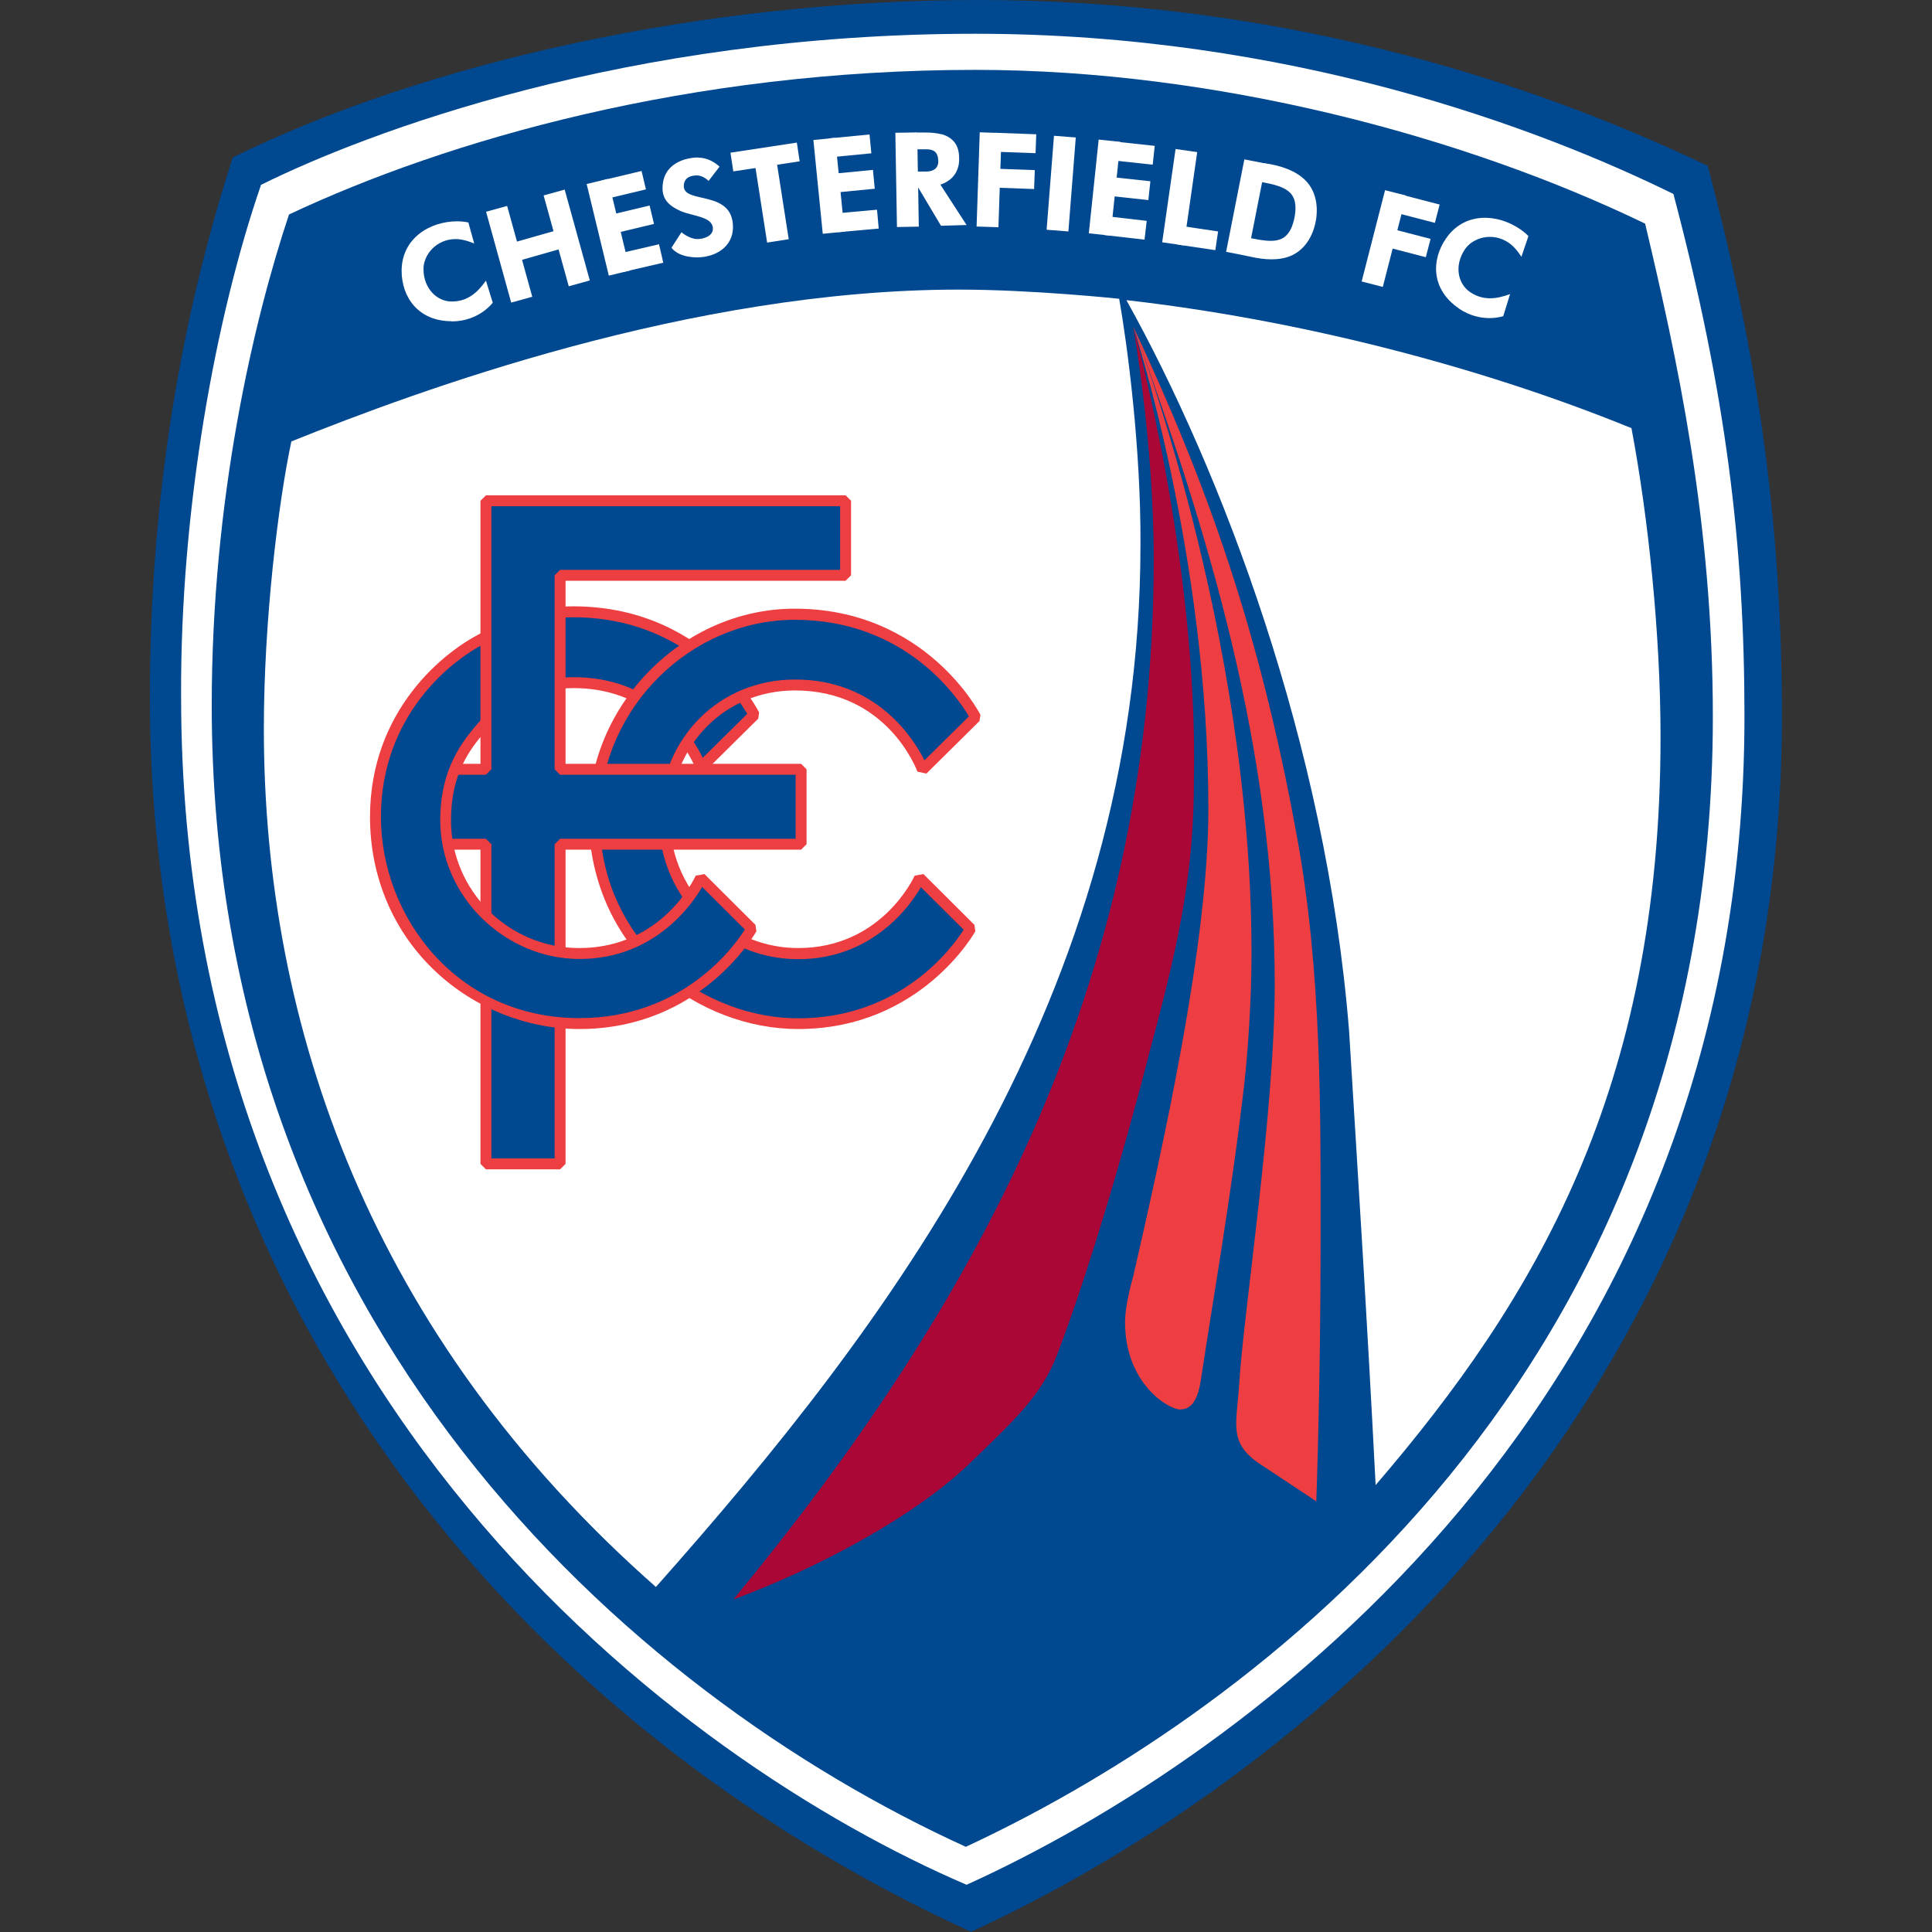 <?xml version="1.0" encoding="utf-8"?>
<svg xmlns="http://www.w3.org/2000/svg" height="99" viewBox="0 0 99 99" width="99">
  <rect x="0" y="0" width="99" height="99" fill="#333333" stroke="none"/>
  <defs>
    <style>.d{fill:#ff0;}.d,.e,.f,.g,.h,.i{stroke-width:0px;}.e{fill:#aa0736;}.f{fill:#004890;}.g{fill:#ee3e41;}.h{fill:#ed3f41;}.i{fill:#fff;}.j{opacity:0;}</style>
  </defs>
  <g id="a">
    <g class="j">
      <rect class="i" height="99" width="99" x="0" y="-.05"/>
    </g>
  </g>
  <g id="b">
    <path class="f" d="M11.94,8.06C21.9,3.16,36.15,0,50.13,0c14.8,0,27.52,3.79,37.38,8.5,2.49,9.42,3.8,18.06,3.8,28.2,0,33.87-23.49,53.96-41.55,62.29C26.7,88.46,7.68,66.5,7.68,35.74c0-10.58,1.69-19.75,4.25-27.68h0Z"/>
    <path class="i" d="M13.36,9.48c5.41-2.69,18.75-7.75,36.61-7.75,16.1,0,28.91,4.83,35.78,8.21,2.71,10.25,3.64,18.07,3.64,26.77,0,35.02-25.48,53.35-39.86,59.87-14.51-6.22-40.25-25.04-40.25-60.88-.05-9.61,1.78-19.51,4.09-26.21h0Z"/>
    <path class="f" d="M49.5,94.64c-17.34-7.91-38.65-26.75-38.65-58.49,0-10.56,2.13-19.68,3.96-25.16,8.05-3.79,20.5-7.41,35.17-7.41,12.32,0,25.05,3.4,34.32,7.88,1.63,6.88,3.47,15.22,3.47,25.27,0,34.91-25.17,51.81-38.27,57.9h0Z"/>
    <rect class="i" height="4.83" transform="translate(-2.53 7.42) rotate(-15.46)" width="1.12" x="25.53" y="10.62"/>
    <rect class="i" height=".97" transform="translate(-2.39 8.03) rotate(-15.89)" width="2.98" x="26.08" y="12.09"/>
    <rect class="i" height="4.83" transform="translate(-2.2 8.18) rotate(-15.46)" width="1.12" x="28.48" y="9.78"/>
    <path class="d" d="M30.6,9.3l1.13,4.69"/>
    <rect class="i" height="4.83" transform="translate(-1.86 7.65) rotate(-13.59)" width="1.12" x="30.61" y="9.23"/>
    <path class="d" d="M32.99,9.23l-2.04.49"/>
    <rect class="i" height=".97" transform="translate(-1.33 7.68) rotate(-13.42)" width="2.1" x="30.92" y="8.99"/>
    <path class="d" d="M33.89,12.99l-2.03.47"/>
    <rect class="i" height=".97" transform="translate(-2.14 7.75) rotate(-13.03)" width="2.08" x="31.83" y="12.74"/>
    <path class="d" d="M33.39,11.01l-2.04.49"/>
    <rect class="i" height=".97" transform="translate(-1.73 7.82) rotate(-13.43)" width="2.1" x="31.33" y="10.77"/>
    <path class="i" d="M33.61,81.32c-14.65-12.9-20.09-28.8-20.09-43.97,0-5.51.73-11.54,1.41-14.73,6.47-2.6,20.46-7.78,34.2-7.78,3.81,0,8.22.47,8.22.47.42,2.37,1.12,7.7,1.09,12.61,0,23.07-12.99,40.06-24.83,53.4h0Z"/>
    <path class="i" d="M70.49,76.1c8.17-9.52,14.6-20.27,14.6-38.33,0-5.28-.63-11.28-1.49-15.83-8.04-3.28-17.35-5.59-25.88-6.56,4.85,8.71,10.24,22.75,11.41,37.45.47,7.65.93,14.81,1.36,23.27h0Z"/>
    <path class="d" d="M42.24,7.12l.48,4.8"/>
    <rect class="i" height="4.83" transform="translate(-.74 4.27) rotate(-5.71)" width="1.12" x="41.92" y="7.11"/>
    <path class="d" d="M44.6,7.38l-2.09.2"/>
    <rect class="i" height=".97" transform="translate(-.52 4.24) rotate(-5.54)" width="2.1" x="42.51" y="6.99"/>
    <path class="d" d="M44.98,11.23l-2.07.19"/>
    <rect class="i" height=".97" transform="translate(-.84 3.98) rotate(-5.14)" width="2.08" x="42.91" y="10.84"/>
    <path class="d" d="M44.77,9.2l-2.09.2"/>
    <rect class="i" height=".97" transform="translate(-.69 4.26) rotate(-5.54)" width="2.1" x="42.68" y="8.81"/>
    <rect class="i" height="4.58" transform="translate(-1.08 6.2) rotate(-8.85)" width="1.12" x="38.95" y="7.79"/>
    <rect class="i" height=".97" transform="translate(-.76 5.98) rotate(-8.64)" width="3.44" x="37.48" y="7.56"/>
    <path class="d" d="M56.84,7.22l-.5,4.8"/>
    <rect class="i" height="1.12" transform="translate(41.11 64.89) rotate(-83.99)" width="4.83" x="54.18" y="9.06"/>
    <path class="d" d="M59.11,7.95l-2.08-.23"/>
    <rect class="i" height="2.1" transform="translate(44.04 64.73) rotate(-83.83)" width=".97" x="57.58" y="6.79"/>
    <path class="d" d="M58.7,11.8l-2.07-.24"/>
    <rect class="i" height="2.08" transform="translate(39.47 67.63) rotate(-83.43)" width=".97" x="57.18" y="10.64"/>
    <path class="d" d="M58.9,9.76l-2.08-.23"/>
    <rect class="i" height="2.1" transform="translate(42.04 66.14) rotate(-83.83)" width=".97" x="57.37" y="8.6"/>
    <path class="d" d="M50.77,6.8l-.16,4.82"/>
    <rect class="i" height="1.12" transform="translate(39.78 59.56) rotate(-88.08)" width="4.83" x="48.27" y="8.65"/>
    <path class="d" d="M53.08,7.37l-2.09-.08"/>
    <rect class="i" height="2.1" transform="translate(42.81 59.06) rotate(-87.91)" width=".97" x="51.55" y="6.28"/>
    <path class="d" d="M53,9.19l-2.09-.08"/>
    <rect class="i" height="2.1" transform="translate(40.91 60.74) rotate(-87.91)" width=".97" x="51.46" y="8.11"/>
    <rect class="i" height="1.12" transform="translate(40.74 62.88) rotate(-85.51)" width="4.83" x="51.96" y="8.85"/>
    <path class="d" d="M60.8,7.72l-.69,4.78"/>
    <rect class="i" height="1.12" transform="translate(41.85 68.52) rotate(-81.83)" width="4.83" x="58.05" y="9.55"/>
    <path class="d" d="M62.35,12.34l-1.92-.28"/>
    <rect class="i" height="1.94" transform="translate(40.32 71.13) rotate(-81.57)" width=".97" x="60.9" y="11.23"/>
    <path class="d" d="M71.51,9.89l-1.2,4.68"/>
    <rect class="i" height="1.12" transform="translate(41.46 77.87) rotate(-75.62)" width="4.83" x="68.49" y="11.67"/>
    <path class="d" d="M73.64,10.94l-2.03-.53"/>
    <rect class="i" height="2.1" transform="translate(44.05 78.3) rotate(-75.45)" width=".97" x="72.14" y="9.63"/>
    <path class="d" d="M73.17,12.71l-2.03-.53"/>
    <rect class="i" height="2.1" transform="translate(41.99 79.16) rotate(-75.45)" width=".97" x="71.67" y="11.4"/>
    <path class="i" d="M35.78,8.07c-.66,0-1.83.3-1.83,1.58,0,.62.4.93.94,1.17.65.27,1.64.28,1.64.9,0,.39-.5.53-.79.53-.42,0-.82-.35-.82-.35l-.51.79s.27.48,1.29.5c.98,0,1.86-.55,1.86-1.55,0-1.94-2.52-1.17-2.52-2.1,0-.51.47-.55.67-.55.33,0,.6.28.6.28l.56-.73s-.45-.46-1.08-.46h0Z"/>
    <rect class="i" height="4.83" transform="translate(-.15 .79) rotate(-.98)" width="1.12" x="45.92" y="6.8"/>
    <path class="i" d="M48.24,6.88c-.23-.06-.51-.09-.84-.09h0s0,0,0,0h-.41s.02.86.02.86h.45c.37,0,.61.12.62.61,0,.43-.34.53-.62.53h-.9s0,.83,0,.83c.4,0,.97.02,1.5-.12.27-.07.54-.2.75-.42s.34-.55.34-.9c0-.29-.02-.68-.32-.98-.15-.15-.33-.25-.56-.32h0Z"/>
    <path class="i" d="M47.01,9.54l1.21,2.03,1.31-.04-1.44-2.22-1.08.23Z"/>
    <rect class="i" height="1.12" transform="translate(41.04 71.22) rotate(-78.84)" width="4.83" x="61.43" y="10.09"/>
    <path class="i" d="M64.78,8.37l-.18.95c1.33.24,1.94.51,1.75,1.74-.27,1.51-1.11,1.37-2.28,1.14l-.19.91c.64.15,1.37.28,2.07.07s1.29-.84,1.48-1.88h0c.14-.84-.05-1.58-.55-2.07-.5-.49-1.22-.74-2.1-.87h0Z"/>
    <path class="i" d="M23.14,16.46c-1.72,0-2.56-1.25-2.56-2.58,0-1.65,1.42-2.54,2.86-2.54.33,0,.56.06.56.06l.3,1.08s-.5-.23-.94-.23c-1.02,0-1.66.82-1.66,1.53,0,1.01.7,1.67,1.44,1.67.8,0,1.31-.43,1.76-1.07l.35,1.13s-.7.96-2.11.96h0Z"/>
    <path class="i" d="M74.75,15.8c-1.42-.97-1.41-2.48-.66-3.57.93-1.37,2.61-1.3,3.8-.49.27.18.43.36.43.36l-.36,1.06s-.28-.47-.65-.72c-.84-.57-1.84-.26-2.24.33-.57.84-.36,1.77.25,2.19.66.45,1.33.38,2.06.11l-.35,1.13s-1.12.4-2.29-.4h0Z"/>
    <path class="e" d="M37.58,81.96c12.17-14.77,21.54-31.33,21.54-53.3,0-6.06-1.05-11.93-1.05-11.93,0,0,3.32,11.81,3.11,23.16,0,4.52-.63,7.94-2.24,13.88-1.35,5.3-3.28,11.79-4.79,15.69-.77,2.02-2.21,3.35-4.29,5.36-2.93,2.91-8.14,5.61-12.28,7.14h0Z"/>
    <path class="g" d="M60.5,72.22c.72,0,.94-.85,1.05-1.6.6-4.01,1.58-9.55,2.22-15.17,0,0,.36-3.12.36-6.67,0-16.45-6.06-32.04-6.06-32.04,0,0,3.85,11.61,3.85,24.71,0,6.96-2.34,17.33-3.85,23.95,0,0-.42,1.41-.42,2.35,0,3.13,2.21,4.48,2.85,4.48h0Z"/>
    <path class="g" d="M58.08,16.75c3.78,8.09,6.43,15.49,8.34,25.91,1.33,7.11,1.25,14.41,1.25,20.95,0,7.34-.22,13.32-.22,13.32l-2.96-1.96c-1.53-1.07-1.13-1.96-.99-4.06.22-3.68,1.82-13.9,1.82-20.47,0-12.02-3.4-23.15-7.24-33.69h0Z"/>
    <path class="f" d="M36.29,33.81c1.63,1.38,2.35,2.82,2.35,2.82l-2.72,2.69s-.51-1.4-1.87-2.62l2.24-2.89Z"/>
    <path class="h" d="M36.12,39.51l-.46-.1s-.51-1.36-1.79-2.5l-.03-.38,2.24-2.89.4-.04c1.66,1.4,2.39,2.85,2.42,2.91l-.05.32-2.72,2.69ZM34.43,36.67c.85.82,1.35,1.68,1.58,2.16l2.28-2.25c-.23-.39-.86-1.38-1.96-2.36l-1.9,2.45Z"/>
    <path class="f" d="M27.15,31.6c.71-.16,1.46-.25,2.22-.25,3.41,0,5.76,1.39,7.24,2.74l-2.54,2.63c-1.03-.93-2.54-1.74-4.69-1.74-.78,0-1.53.13-2.24.38v-3.76s0,0,0,0Z"/>
    <path class="h" d="M33.89,36.93c-1.23-1.11-2.74-1.67-4.5-1.67-.74,0-1.46.12-2.15.36l-.37-.26v-3.76s.23-.23.23-.23v-.04c.74-.17,1.5-.26,2.28-.26,3.59,0,6.02,1.53,7.43,2.82v.4s-2.52,2.63-2.52,2.63h-.39ZM29.39,34.7c1.8,0,3.37.55,4.67,1.64l2.15-2.23c-1.36-1.17-3.6-2.48-6.84-2.48-.65,0-1.31.07-1.94.2v3.15c.63-.18,1.29-.28,1.96-.28Z"/>
    <path class="f" d="M34.05,42.05l-3.61-.18c0-5.34,4.42-10.39,10.28-10.39,6.65,0,9.27,5.28,9.27,5.28l-2.72,2.69s-1.59-4.34-6.54-4.34c-3.6,0-6.69,2.81-6.69,6.94h0Z"/>
    <path class="h" d="M34.04,42.32l-3.61-.18-.27-.28c0-5.78,4.84-10.67,10.56-10.67,6.74,0,9.49,5.38,9.52,5.44l-.05.32-2.72,2.69-.46-.1c-.06-.17-1.59-4.16-6.27-4.16-3.65,0-6.41,2.86-6.41,6.66l-.29.28ZM30.73,41.6l3.05.15c.14-3.97,3.09-6.93,6.96-6.93,4.19,0,6.08,3.04,6.63,4.14l2.28-2.25c-.53-.9-3.21-4.95-8.92-4.95-5.33,0-9.85,4.48-10,9.84Z"/>
    <path class="f" d="M36.79,47.49c1.15.86,2.57,1.37,4.11,1.37,4.48,0,6.23-3.87,6.23-3.87l2.61,2.6s-2.63,4.86-8.84,4.86c-2.49,0-4.99-.94-6.92-2.64.71-.99,1.89-3.12,2.82-2.33h0Z"/>
    <path class="h" d="M40.9,52.73c-2.55,0-5.14-.99-7.11-2.71l-.04-.37c.1-.15.22-.31.34-.5.6-.89,1.35-2,2.14-2.11.26-.04.52.04.73.22h0c1.15.86,2.51,1.32,3.94,1.32,4.24,0,5.9-3.56,5.97-3.71l.45-.08,2.61,2.6.05.33c-.03.05-2.79,5.01-9.08,5.01ZM34.35,49.77c1.84,1.53,4.21,2.41,6.55,2.41,5.3,0,7.94-3.68,8.48-4.54l-2.19-2.18c-.57.98-2.5,3.69-6.29,3.69-1.55,0-3.03-.49-4.28-1.43h0s-.02-.01-.02-.01c-.1-.09-.19-.12-.31-.1-.54.07-1.27,1.15-1.75,1.87-.07.1-.14.2-.2.3Z"/>
    <path class="f" d="M34.05,42.05c0,2.01.89,3.84,2.31,5.09l-2.82,2.28c-1.86-1.83-3.1-4.41-3.1-7.55l3.61.18Z"/>
    <path class="h" d="M33.72,49.63l-.37-.02c-2.05-2.01-3.18-4.76-3.18-7.75l.29-.28,3.61.18.27.28c0,1.85.81,3.63,2.21,4.88v.43s-2.83,2.28-2.83,2.28ZM30.73,42.16c.08,3.31,1.54,5.54,2.83,6.88l2.37-1.92c-1.31-1.27-2.08-3-2.15-4.81l-3.05-.15Z"/>
    <path class="f" d="M24.8,37.13c-.97,1.07-1.95,2.34-1.95,4.91,0,3.74,3.08,6.82,6.85,6.82,4.48,0,6.23-3.87,6.23-3.87l2.61,2.6s-2.63,4.86-8.84,4.86c-5.19,0-10.45-4.11-10.45-10.59,0-5.19,3.56-8.27,5.78-9.28"/>
    <path class="f" d="M24.9,59.64v-16.37h-2.85v-3.84h2.85v-13.76h18.43v3.82h-14.63v9.94h12.35v3.84h-12.35v16.37h-3.8Z"/>
    <path class="h" d="M28.7,59.92h-3.8l-.28-.28v-16.1h-2.57l-.28-.28v-3.84l.28-.28h2.57v-13.48l.28-.28h18.43l.28.28v3.82l-.28.28h-14.35v9.38h12.07l.28.28v3.84l-.28.28h-12.07v16.1l-.28.28ZM25.18,59.36h3.24v-16.1l.28-.28h12.07v-3.28h-12.07l-.28-.28v-9.94l.28-.28h14.35v-3.26h-17.87v13.48l-.28.28h-2.57v3.28h2.57l.28.28v16.1Z"/>
    <path class="f" d="M21.45,44.97l-.66-6.56,2.68.47-.64,2.59.15,2.38-1.52,1.12Z"/>
    <path class="f" d="M24.19,50.93l.17-4.63,1.41,1.37,1.72.88,2.21.34.45,3.56h-1.89l-4.07-1.52Z"/>
    <path class="h" d="M29.69,52.73c-2.68,0-5.37-1.07-7.36-2.94-2.17-2.03-3.37-4.85-3.37-7.93,0-5.4,3.74-8.53,5.95-9.54l.23.51c-2.09.95-5.62,3.91-5.62,9.03s3.89,10.31,10.17,10.31c5.3,0,7.94-3.68,8.48-4.54l-2.19-2.18c-.57.98-2.5,3.69-6.29,3.69s-7.13-3.18-7.13-7.1c0-2.64,1.1-4.06,2.13-5.2l.41.38c-1.01,1.1-1.99,2.38-1.99,4.82,0,3.6,2.95,6.54,6.57,6.54,4.24,0,5.9-3.56,5.97-3.71l.45-.08,2.61,2.6.05.33c-.03.05-2.79,5.01-9.08,5.01Z"/>
  </g>
</svg>